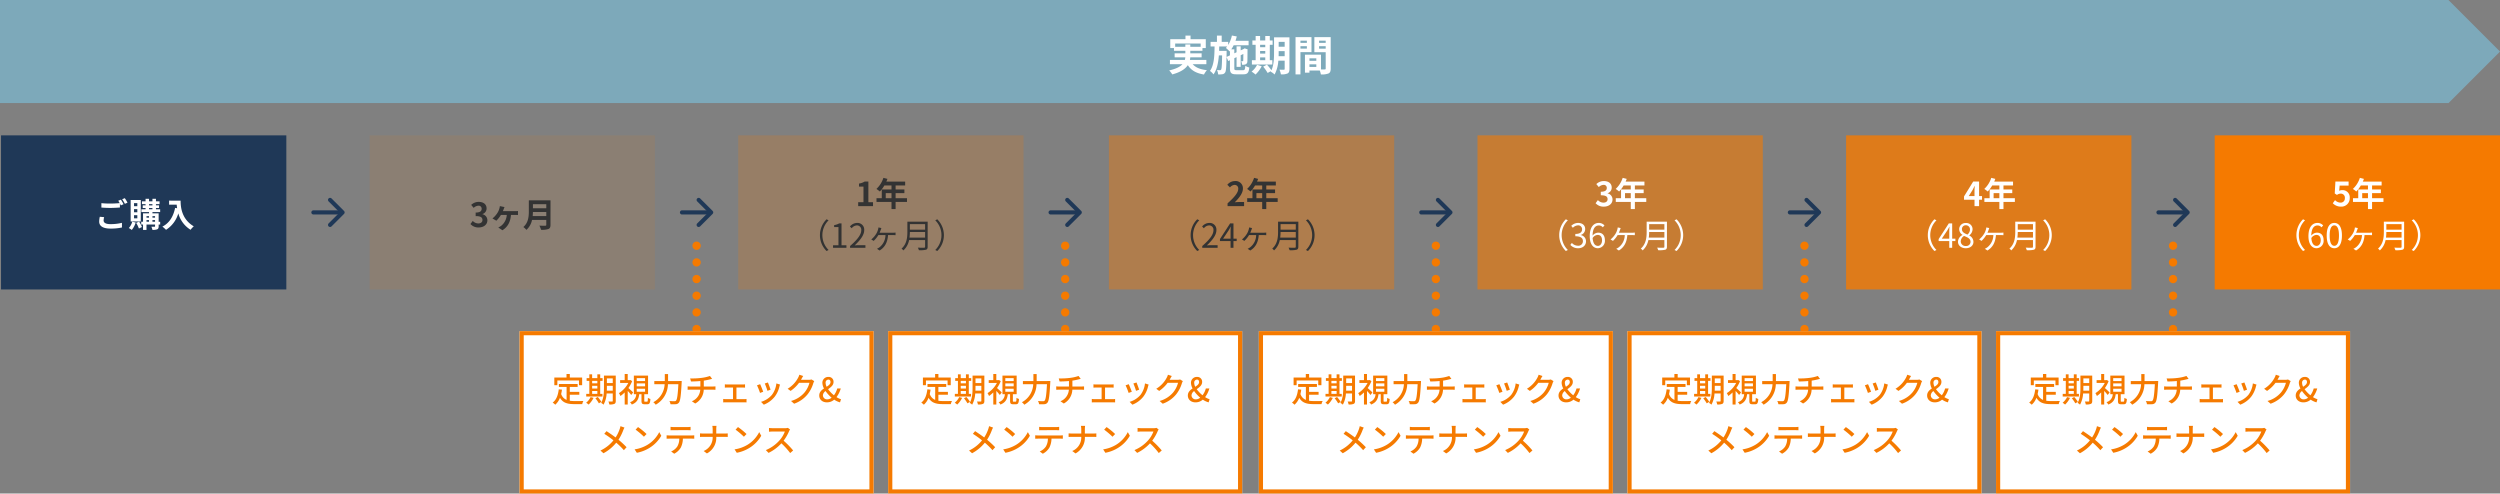 <svg xmlns="http://www.w3.org/2000/svg" width="1200.498" height="237" viewBox="0 0 1200.498 237">
  <rect x="0" y="0" width="1200.498" height="237" fill="#808080" stroke="none"/>
  <g id="Group_17892" data-name="Group 17892" transform="translate(-359.503 -4327)">
    <g id="Group_15973" data-name="Group 15973" transform="translate(0 83)">
      <g id="Group_685" data-name="Group 685" transform="translate(0 -73)">
        <path id="Union_1" data-name="Union 1" d="M-6973,517.5V468h1175.8v.051l24.7,24.7-24.7,24.7v.054Z" transform="translate(7332.503 3849)" fill="#7da9ba"/>
        <path id="Path_16492" data-name="Path 16492" d="M3.82-11.52V-13.1H16.06v1.58H11.08v-1.14H8.7v1.14ZM18.8-3.16V-5.22H10.9a6.79,6.79,0,0,0,.16-1.26h5.46V-8.4H11.08V-9.6h5.84v-1.32h1.6v-4.26H11.2v-1.74H8.76v1.74H1.46v4.26H3.24V-9.6H8.7v1.2H3.56v1.92H8.68a9.166,9.166,0,0,1-.2,1.26H1.3v2.06H7.32C6.22-1.98,4.3-.94.94-.18A9.706,9.706,0,0,1,2.42,1.74C6.5.64,8.72-.94,9.9-2.72c1.58,2.48,3.96,3.9,7.76,4.5A9.253,9.253,0,0,1,19.06-.3c-3.16-.34-5.4-1.26-6.82-2.86Zm9.68-3.5.04-2v-.9h-3.6c.02-.7.04-1.42.06-2.14H28.8a7.456,7.456,0,0,1-.64.72A12.97,12.97,0,0,1,29.94-9.3l.18-.2v2.08ZM33.36-.3c-1,0-1.14-.12-1.14-.94V-6.06l1.08-.5V-1.9h1.98V-7.48l1.28-.6c-.02,1.9-.02,3-.06,3.18-.02.26-.12.3-.28.3s-.44,0-.68-.02a6.007,6.007,0,0,1,.44,1.74,4.522,4.522,0,0,0,1.64-.22,1.4,1.4,0,0,0,.86-1.38c.06-.6.06-2.64.08-5.48l.08-.32-1.48-.52-.36.26-.08.06-1.44.66v-1.94H33.3V-8.9l-1.08.5v-1.92H30.76a13.024,13.024,0,0,0,1.14-1.94h7.18v-2.16H32.8c.22-.68.44-1.38.6-2.08l-2.34-.44a14.447,14.447,0,0,1-1.78,4.54v-1.5H26.16v-3.02H23.88v3.02H20.82v2.2h1.92C22.68-7.08,22.5-2.68,20.52.06a7.059,7.059,0,0,1,1.7,1.66C23.88-.56,24.52-3.8,24.8-7.4h1.56c-.08,4.7-.2,6.38-.46,6.78a.581.581,0,0,1-.58.32,11.171,11.171,0,0,1-1.44-.08,5.585,5.585,0,0,1,.58,2.12,10.455,10.455,0,0,0,2.06-.1A1.791,1.791,0,0,0,27.8.82c.46-.64.6-2.56.68-7.46L29.3-4.7l.82-.38v3.84c0,2.28.64,2.92,3,2.92h3.5c1.94,0,2.54-.76,2.8-3.26A6.551,6.551,0,0,1,37.5-2.4c-.12,1.76-.28,2.1-1.06,2.1ZM44.6-6.44h2.48v1.36H44.6Zm2.48-6.06v1.16H44.6V-12.5ZM44.6-9.52h2.48v1.26H44.6Zm5.88,4.44H49.26V-12.5h1.36v-2.08H49.26V-16.7H47.08v2.12H44.6V-16.7H42.46v2.12H40.9v2.08h1.56v7.42h-1.8V-3h9.82ZM43.14-2.86A9.254,9.254,0,0,1,40.5.38,13.425,13.425,0,0,1,42.4,1.8a14.069,14.069,0,0,0,2.96-4ZM53.5-7c.02-.62.02-1.2.02-1.72v-.74H56.4V-7Zm2.9-6.9v2.34H53.52V-13.9Zm2.3-2.16H51.3v7.34c0,2.6-.1,5.98-1.26,8.48a21.79,21.79,0,0,0-2.16-2.72l-1.8.98a19.885,19.885,0,0,1,2.14,3.02L49.88.1c-.06.12-.14.22-.2.34a6.871,6.871,0,0,1,1.88,1.34,16.414,16.414,0,0,0,1.8-6.66H56.4V-.94c0,.32-.1.42-.4.42-.28,0-1.24.02-2.1-.04a8.617,8.617,0,0,1,.68,2.26,6.874,6.874,0,0,0,3.2-.42c.7-.38.92-1,.92-2.18Zm8.36,1.6v1.06H63.98v-1.06Zm-3.08,3.8V-11.8h3.08v1.14Zm5.3,1.7v-7.22H61.62V1.74h2.36V-8.96Zm3.64-1.66V-11.8H76.1v1.18Zm3.18-3.84v1.06H72.92v-1.06ZM68.3-1.86V-3.1h3.3v1.24ZM71.6-6v1.2H68.3V-6Zm6.9-10.18H70.66v7.26H76.1V-1.1c0,.32-.12.44-.48.44-.26.02-1,.02-1.78,0v-7.1h-7.7V.9H68.3V-.12h4.96a8.806,8.806,0,0,1,.52,1.86,8.641,8.641,0,0,0,3.66-.46C78.24.9,78.5.2,78.5-1.08Z" transform="translate(920 4351)" fill="#fff"/>
        <rect id="Rectangle_8634" data-name="Rectangle 8634" width="137" height="74" transform="translate(360 4382)" fill="#1f3857"/>
        <rect id="Rectangle_8638" data-name="Rectangle 8638" width="137" height="74" transform="translate(1069 4382)" fill="rgba(245,122,0,0.6)"/>
        <rect id="Rectangle_8636" data-name="Rectangle 8636" width="137" height="74" transform="translate(714 4382)" fill="rgba(245,122,0,0.2)"/>
        <rect id="Rectangle_8640" data-name="Rectangle 8640" width="137" height="74" transform="translate(1423 4382)" fill="#f57a00"/>
        <rect id="Rectangle_8635" data-name="Rectangle 8635" width="137" height="74" transform="translate(537 4382)" fill="rgba(245,122,0,0.1)"/>
        <rect id="Rectangle_8639" data-name="Rectangle 8639" width="137" height="74" transform="translate(1246 4382)" fill="rgba(245,122,0,0.8)"/>
        <rect id="Rectangle_8637" data-name="Rectangle 8637" width="137" height="74" transform="translate(892 4382)" fill="rgba(245,122,0,0.4)"/>
        <g id="Group_679" data-name="Group 679" transform="translate(3 -8)">
          <path id="Path_142" data-name="Path 142" d="M9,6l6,6L9,18" transform="translate(506 4415)" fill="none" stroke="#1f3857" stroke-linecap="round" stroke-linejoin="round" stroke-width="2"/>
          <line id="Line_73" data-name="Line 73" x1="13" transform="translate(507 4427)" fill="none" stroke="#1f3857" stroke-linecap="round" stroke-width="2"/>
        </g>
        <g id="Group_680" data-name="Group 680" transform="translate(180 -8)">
          <path id="Path_142-2" data-name="Path 142" d="M9,6l6,6L9,18" transform="translate(506 4415)" fill="none" stroke="#1f3857" stroke-linecap="round" stroke-linejoin="round" stroke-width="2"/>
          <line id="Line_73-2" data-name="Line 73" x1="13" transform="translate(507 4427)" fill="none" stroke="#1f3857" stroke-linecap="round" stroke-width="2"/>
        </g>
        <g id="Group_681" data-name="Group 681" transform="translate(357 -8)">
          <path id="Path_142-3" data-name="Path 142" d="M9,6l6,6L9,18" transform="translate(506 4415)" fill="none" stroke="#1f3857" stroke-linecap="round" stroke-linejoin="round" stroke-width="2"/>
          <line id="Line_73-3" data-name="Line 73" x1="13" transform="translate(507 4427)" fill="none" stroke="#1f3857" stroke-linecap="round" stroke-width="2"/>
        </g>
        <g id="Group_682" data-name="Group 682" transform="translate(535 -8)">
          <path id="Path_142-4" data-name="Path 142" d="M9,6l6,6L9,18" transform="translate(506 4415)" fill="none" stroke="#1f3857" stroke-linecap="round" stroke-linejoin="round" stroke-width="2"/>
          <line id="Line_73-4" data-name="Line 73" x1="13" transform="translate(507 4427)" fill="none" stroke="#1f3857" stroke-linecap="round" stroke-width="2"/>
        </g>
        <g id="Group_683" data-name="Group 683" transform="translate(712 -8)">
          <path id="Path_142-5" data-name="Path 142" d="M9,6l6,6L9,18" transform="translate(506 4415)" fill="none" stroke="#1f3857" stroke-linecap="round" stroke-linejoin="round" stroke-width="2"/>
          <line id="Line_73-5" data-name="Line 73" x1="13" transform="translate(507 4427)" fill="none" stroke="#1f3857" stroke-linecap="round" stroke-width="2"/>
        </g>
        <g id="Group_684" data-name="Group 684" transform="translate(889 -8)">
          <path id="Path_142-6" data-name="Path 142" d="M9,6l6,6L9,18" transform="translate(506 4415)" fill="none" stroke="#1f3857" stroke-linecap="round" stroke-linejoin="round" stroke-width="2"/>
          <line id="Line_73-6" data-name="Line 73" x1="13" transform="translate(507 4427)" fill="none" stroke="#1f3857" stroke-linecap="round" stroke-width="2"/>
        </g>
        <path id="Path_16493" data-name="Path 16493" d="M2.432-4.912a10.579,10.579,0,0,0-.3,2.288C2.128-.448,3.936.768,7.568.768a25.274,25.274,0,0,0,5.5-.528L13.056-2a22.469,22.469,0,0,1-5.568.624c-2.288,0-3.232-.736-3.232-1.744a6.52,6.52,0,0,1,.256-1.6Zm8.848-7.7a12.176,12.176,0,0,1,.688,1.152c-1.216.112-2.96.208-4.48.208a40.982,40.982,0,0,1-4.3-.192v2.112c1.28.1,2.656.176,4.32.176,1.5,0,3.472-.112,4.576-.192v-1.9c.16.32.32.624.448.88l1.3-.56c-.3-.592-.88-1.6-1.28-2.192Zm1.888-.72a16.964,16.964,0,0,1,1.3,2.208l1.264-.544a17.662,17.662,0,0,0-1.3-2.176Zm7.28,3.344H18.864v-1.472h1.584Zm0,2.912H18.864V-8.56h1.584Zm0,2.912H18.864v-1.5h1.584Zm1.664-8.8H17.248V-2.64h4.864Zm-4.1,10.432A7.59,7.59,0,0,1,16.368.5a9.742,9.742,0,0,1,1.408.928,10.592,10.592,0,0,0,1.9-3.584Zm1.872.56A13.865,13.865,0,0,1,21.2.736l1.472-.72A14.6,14.6,0,0,0,21.3-2.56Zm7.824-.544v-.8H28.96v.8Zm-2.864-.8h1.216v.8H24.848Zm1.216-1.9v.736H24.848v-.736Zm2.9,0v.736H27.712v-.736Zm-2.9-3.9H27.7V-8.5H26.064Zm0-1.856H27.7v.592H26.064Zm5.36,8.464h-.736V-6.544H27.712v-.608h3.7V-8.5H29.392V-9.12H30.88v-1.264H29.392v-.592H31.12V-12.32H29.392v-1.216H27.7v1.216H26.064v-1.216H24.4v1.216H22.672v1.344H24.4v.592H23.04V-9.12H24.4V-8.5h-2v1.344h3.664v.608h-2.88v4.032H22.32v1.328h.864V1.408h1.664V-1.184H28.96v.832c0,.176-.064.24-.272.24-.192,0-.88,0-1.5-.016a5.831,5.831,0,0,1,.5,1.52A5.719,5.719,0,0,0,30,1.12c.528-.256.688-.656.688-1.456v-.848h.736ZM35.7-12.656v1.936h3.648c.048.544.112,1.12.224,1.728l-.976-.176c-.88,4.208-2.784,7.3-6.112,8.976A15.2,15.2,0,0,1,34.224,1.36a13.845,13.845,0,0,0,5.9-7.9,13.519,13.519,0,0,0,5.888,7.888A10.244,10.244,0,0,1,47.552-.32c-5.888-3.472-6.32-9.312-6.32-12.336Z" transform="translate(405 4426)" fill="#fff"/>
        <path id="Path_16494" data-name="Path 16494" d="M4.384.224c2.256,0,4.16-1.264,4.16-3.44A2.959,2.959,0,0,0,6.176-6.128v-.08a2.805,2.805,0,0,0,1.984-2.7c0-2.032-1.552-3.152-3.84-3.152A5.253,5.253,0,0,0,.768-10.608l1.2,1.44a3.379,3.379,0,0,1,2.24-1.056A1.415,1.415,0,0,1,5.792-8.736c0,1.056-.7,1.808-2.88,1.808v1.7c2.576,0,3.264.72,3.264,1.888C6.176-2.288,5.36-1.7,4.16-1.7A3.761,3.761,0,0,1,1.52-2.912L.416-1.424A5.033,5.033,0,0,0,4.384.224ZM15.968-7.6c.176-.368.32-.736.432-1.024.1-.288.224-.576.368-.944l-2.24-.464A6.507,6.507,0,0,1,14.3-8.864a7.268,7.268,0,0,1-.9,2.048A10.84,10.84,0,0,1,10.976-4.1l1.872,1.088a14.214,14.214,0,0,0,2.208-2.784h2.8a7.182,7.182,0,0,1-2.64,5.184,7.241,7.241,0,0,1-1.44.848L15.76,1.568C18.3,0,19.6-2.384,19.872-5.792h1.952c.32,0,.928.016,1.408.064V-7.68a11,11,0,0,1-1.408.08ZM30.3-5.232c.064-.672.1-1.344.112-1.952h6.416v1.952Zm6.528-5.712v1.952H30.416v-1.952ZM38.848-12.8h-10.4v5.264c0,2.432-.224,5.488-2.64,7.552A7.515,7.515,0,0,1,27.28,1.392a8.607,8.607,0,0,0,2.7-4.784h6.848v2.32c0,.336-.128.464-.512.464-.352,0-1.7.016-2.816-.048a8.168,8.168,0,0,1,.8,2A9.679,9.679,0,0,0,37.84.976c.736-.32,1.008-.864,1.008-2.016Z" transform="translate(585 4426)" fill="#333"/>
        <path id="Path_16495" data-name="Path 16495" d="M-11.4,0h7.12V-1.9H-6.5V-11.84H-8.248A7.68,7.68,0,0,1-11-10.848v1.456h2.144V-1.9H-11.4ZM1.832-3.84V-6.272H4.6V-3.84Zm10.208,0H6.568V-6.272h4.224v-1.76H6.568v-1.92H11.16v-1.84H2.12A10.215,10.215,0,0,0,2.648-13.1L.712-13.6a12.339,12.339,0,0,1-3.36,5.328A14.725,14.725,0,0,1-1-7.04,14.379,14.379,0,0,0,1.176-9.952H4.6v1.92H-.072V-3.84H-2.6v1.824H4.6V1.408H6.568V-2.016H12.04ZM-26.576,21.536l.96-.5a10.012,10.012,0,0,1-2.976-7.12A10.012,10.012,0,0,1-25.616,6.8l-.96-.5A10.63,10.63,0,0,0-29.76,13.92,10.63,10.63,0,0,0-26.576,21.536Zm3.1-1.536h6.432V18.784h-2.352V8.272h-1.12a7.431,7.431,0,0,1-2.432.832v.928h2.08v8.752h-2.608Zm8.176,0H-7.92V18.736h-3.248c-.592,0-1.312.064-1.92.112C-10.336,16.24-8.5,13.856-8.5,11.52A3.218,3.218,0,0,0-11.9,8.048,4.486,4.486,0,0,0-15.36,9.776l.848.832a3.284,3.284,0,0,1,2.432-1.36,2.062,2.062,0,0,1,2.16,2.32c0,2.016-1.7,4.352-5.376,7.568ZM-1.12,12.752c.224-.48.432-1.008.576-1.408a7.664,7.664,0,0,1,.3-.832l-1.424-.3a6.142,6.142,0,0,1-.176.944A7.823,7.823,0,0,1-2.7,13.2,10.744,10.744,0,0,1-5.12,15.984l1.168.688a12.792,12.792,0,0,0,2.24-2.784H1.712a7.6,7.6,0,0,1-2.848,5.84,6.555,6.555,0,0,1-1.248.736l1.264.832c2.368-1.44,3.808-3.712,4.064-7.408H5.3c.32,0,.832.016,1.248.048V12.672a8.577,8.577,0,0,1-1.248.08ZM13.248,15.1a20.088,20.088,0,0,0,.176-2.688h7.312V15.1Zm7.488-6.48V11.28H13.424V8.624Zm1.232-1.168H12.224v4.9c0,2.544-.256,5.792-2.8,8.032a4.5,4.5,0,0,1,.88.864,9.025,9.025,0,0,0,2.752-4.976h7.68v3.2c0,.352-.128.464-.5.48-.368,0-1.648.016-2.992-.032a5.038,5.038,0,0,1,.512,1.232,12.866,12.866,0,0,0,3.376-.224c.592-.192.832-.608.832-1.44ZM26.576,6.3l-.96.5a10.005,10.005,0,0,1,0,14.24l.96.5a10.7,10.7,0,0,0,0-15.232Z" transform="translate(783 4416)" fill="#333"/>
        <path id="Path_16496" data-name="Path 16496" d="M-12.024,0h7.936V-1.984H-6.664c-.544,0-1.328.064-1.92.128,2.16-2.112,3.936-4.416,3.936-6.56a3.473,3.473,0,0,0-3.728-3.648,4.8,4.8,0,0,0-3.76,1.792l1.28,1.28A3.067,3.067,0,0,1-8.68-10.208,1.7,1.7,0,0,1-6.9-8.288c0,1.824-1.9,4.048-5.12,6.928ZM1.832-3.84V-6.272H4.6V-3.84Zm10.208,0H6.568V-6.272h4.224v-1.76H6.568v-1.92H11.16v-1.84H2.12A10.215,10.215,0,0,0,2.648-13.1L.712-13.6a12.339,12.339,0,0,1-3.36,5.328A14.725,14.725,0,0,1-1-7.04,14.379,14.379,0,0,0,1.176-9.952H4.6v1.92H-.072V-3.84H-2.6v1.824H4.6V1.408H6.568V-2.016H12.04ZM-26.576,21.536l.96-.5a10.012,10.012,0,0,1-2.976-7.12A10.012,10.012,0,0,1-25.616,6.8l-.96-.5A10.63,10.63,0,0,0-29.76,13.92,10.63,10.63,0,0,0-26.576,21.536Zm2.4-1.536H-16.8V18.736h-3.248c-.592,0-1.312.064-1.92.112,2.752-2.608,4.592-4.992,4.592-7.328a3.218,3.218,0,0,0-3.408-3.472A4.486,4.486,0,0,0-24.24,9.776l.848.832a3.284,3.284,0,0,1,2.432-1.36,2.062,2.062,0,0,1,2.16,2.32c0,2.016-1.7,4.352-5.376,7.568Zm10.016-4.4,2.672-4c.336-.576.656-1.152.944-1.728h.064c-.032.608-.1,1.552-.1,2.128v3.6Zm6.528,0H-9.184V8.272H-10.8l-4.88,7.536v.96h5.1V20h1.392V16.768h1.552Zm6.512-2.848c.224-.48.432-1.008.576-1.408a7.664,7.664,0,0,1,.3-.832l-1.424-.3a6.142,6.142,0,0,1-.176.944A7.823,7.823,0,0,1-2.7,13.2,10.744,10.744,0,0,1-5.12,15.984l1.168.688a12.792,12.792,0,0,0,2.24-2.784H1.712a7.6,7.6,0,0,1-2.848,5.84,6.555,6.555,0,0,1-1.248.736l1.264.832c2.368-1.44,3.808-3.712,4.064-7.408H5.3c.32,0,.832.016,1.248.048V12.672a8.577,8.577,0,0,1-1.248.08ZM13.248,15.1a20.088,20.088,0,0,0,.176-2.688h7.312V15.1Zm7.488-6.48V11.28H13.424V8.624Zm1.232-1.168H12.224v4.9c0,2.544-.256,5.792-2.8,8.032a4.5,4.5,0,0,1,.88.864,9.025,9.025,0,0,0,2.752-4.976h7.68v3.2c0,.352-.128.464-.5.48-.368,0-1.648.016-2.992-.032a5.038,5.038,0,0,1,.512,1.232,12.866,12.866,0,0,0,3.376-.224c.592-.192.832-.608.832-1.44ZM26.576,6.3l-.96.5a10.005,10.005,0,0,1,0,14.24l.96.5a10.7,10.7,0,0,0,0-15.232Z" transform="translate(961 4416)" fill="#333"/>
        <path id="Path_16497" data-name="Path 16497" d="M-8.328.224c2.256,0,4.16-1.264,4.16-3.44A2.959,2.959,0,0,0-6.536-6.128v-.08a2.805,2.805,0,0,0,1.984-2.7c0-2.032-1.552-3.152-3.84-3.152a5.253,5.253,0,0,0-3.552,1.456l1.2,1.44A3.379,3.379,0,0,1-8.5-10.224,1.415,1.415,0,0,1-6.92-8.736c0,1.056-.7,1.808-2.88,1.808v1.7c2.576,0,3.264.72,3.264,1.888,0,1.056-.816,1.648-2.016,1.648a3.761,3.761,0,0,1-2.64-1.216l-1.1,1.488A5.033,5.033,0,0,0-8.328.224ZM1.832-3.84V-6.272H4.6V-3.84Zm10.208,0H6.568V-6.272h4.224v-1.76H6.568v-1.92H11.16v-1.84H2.12A10.215,10.215,0,0,0,2.648-13.1L.712-13.6a12.339,12.339,0,0,1-3.36,5.328A14.725,14.725,0,0,1-1-7.04,14.379,14.379,0,0,0,1.176-9.952H4.6v1.92H-.072V-3.84H-2.6v1.824H4.6V1.408H6.568V-2.016H12.04ZM-26.576,21.536l.96-.5a10.012,10.012,0,0,1-2.976-7.12A10.012,10.012,0,0,1-25.616,6.8l-.96-.5A10.63,10.63,0,0,0-29.76,13.92,10.63,10.63,0,0,0-26.576,21.536Zm5.92-1.328c2.08,0,3.76-1.248,3.76-3.344a3.016,3.016,0,0,0-2.5-2.976v-.064a2.924,2.924,0,0,0,2.1-2.832c0-1.888-1.44-2.944-3.408-2.944a4.7,4.7,0,0,0-3.28,1.408l.784.928a3.66,3.66,0,0,1,2.432-1.168A1.832,1.832,0,0,1-18.784,11.1c0,1.264-.832,2.24-3.248,2.24v1.12c2.7,0,3.648.944,3.648,2.352a2.159,2.159,0,0,1-2.384,2.176,3.877,3.877,0,0,1-2.912-1.344l-.736.96A4.855,4.855,0,0,0-20.656,20.208Zm9.472-1.136c-1.472,0-2.352-1.328-2.528-3.76a3.057,3.057,0,0,1,2.4-1.5c1.424,0,2.112,1.008,2.112,2.592C-9.2,18-10.064,19.072-11.184,19.072Zm3.152-9.824a3.6,3.6,0,0,0-2.736-1.2c-2.272,0-4.336,1.76-4.336,6.352,0,3.872,1.664,5.808,3.92,5.808A3.522,3.522,0,0,0-7.824,16.4c0-2.448-1.264-3.68-3.248-3.68a3.648,3.648,0,0,0-2.672,1.424c.064-3.648,1.424-4.88,3.024-4.88a2.48,2.48,0,0,1,1.888.9Zm6.912,3.5c.224-.48.432-1.008.576-1.408a7.664,7.664,0,0,1,.3-.832l-1.424-.3a6.142,6.142,0,0,1-.176.944A7.823,7.823,0,0,1-2.7,13.2,10.744,10.744,0,0,1-5.12,15.984l1.168.688a12.792,12.792,0,0,0,2.24-2.784H1.712a7.6,7.6,0,0,1-2.848,5.84,6.555,6.555,0,0,1-1.248.736l1.264.832c2.368-1.44,3.808-3.712,4.064-7.408H5.3c.32,0,.832.016,1.248.048V12.672a8.577,8.577,0,0,1-1.248.08ZM13.248,15.1a20.088,20.088,0,0,0,.176-2.688h7.312V15.1Zm7.488-6.48V11.28H13.424V8.624Zm1.232-1.168H12.224v4.9c0,2.544-.256,5.792-2.8,8.032a4.5,4.5,0,0,1,.88.864,9.025,9.025,0,0,0,2.752-4.976h7.68v3.2c0,.352-.128.464-.5.48-.368,0-1.648.016-2.992-.032a5.038,5.038,0,0,1,.512,1.232,12.866,12.866,0,0,0,3.376-.224c.592-.192.832-.608.832-1.44ZM26.576,6.3l-.96.5a10.005,10.005,0,0,1,0,14.24l.96.5a10.7,10.7,0,0,0,0-15.232Z" transform="translate(1138 4416)" fill="#fff"/>
        <path id="Path_16498" data-name="Path 16498" d="M-10.088-4.864l1.84-2.944c.336-.64.656-1.3.944-1.92h.064c-.032.688-.1,1.76-.1,2.448v2.416Zm6.352,0H-5.144V-11.84H-7.96l-4.416,7.168v1.6h5.04V0h2.192V-3.072h1.408ZM1.832-3.84V-6.272H4.6V-3.84Zm10.208,0H6.568V-6.272h4.224v-1.76H6.568v-1.92H11.16v-1.84H2.12A10.215,10.215,0,0,0,2.648-13.1L.712-13.6a12.339,12.339,0,0,1-3.36,5.328A14.725,14.725,0,0,1-1-7.04,14.379,14.379,0,0,0,1.176-9.952H4.6v1.92H-.072V-3.84H-2.6v1.824H4.6V1.408H6.568V-2.016H12.04ZM-26.576,21.536l.96-.5a10.012,10.012,0,0,1-2.976-7.12A10.012,10.012,0,0,1-25.616,6.8l-.96-.5A10.63,10.63,0,0,0-29.76,13.92,10.63,10.63,0,0,0-26.576,21.536ZM-23.04,15.6l2.672-4c.336-.576.656-1.152.944-1.728h.064c-.032.608-.1,1.552-.1,2.128v3.6Zm6.528,0h-1.552V8.272H-19.68l-4.88,7.536v.96h5.1V20h1.392V16.768h1.552Zm4.976,4.608c2.208,0,3.68-1.328,3.68-3.04A3.422,3.422,0,0,0-9.84,14.1v-.08a3.846,3.846,0,0,0,1.568-2.832A2.966,2.966,0,0,0-11.488,8.1,2.975,2.975,0,0,0-14.7,11.072a3.261,3.261,0,0,0,1.584,2.7v.08a3.757,3.757,0,0,0-2.16,3.232C-15.28,18.9-13.7,20.208-11.536,20.208Zm.8-6.576c-1.376-.544-2.64-1.152-2.64-2.56a1.8,1.8,0,0,1,1.856-1.9,1.957,1.957,0,0,1,2,2.1A3.146,3.146,0,0,1-10.736,13.632ZM-11.5,19.12a2.249,2.249,0,0,1-2.448-2.16,3.188,3.188,0,0,1,1.6-2.656c1.664.672,3.1,1.264,3.1,2.832A2.032,2.032,0,0,1-11.5,19.12ZM-1.12,12.752c.224-.48.432-1.008.576-1.408a7.664,7.664,0,0,1,.3-.832l-1.424-.3a6.142,6.142,0,0,1-.176.944A7.823,7.823,0,0,1-2.7,13.2,10.744,10.744,0,0,1-5.12,15.984l1.168.688a12.792,12.792,0,0,0,2.24-2.784H1.712a7.6,7.6,0,0,1-2.848,5.84,6.555,6.555,0,0,1-1.248.736l1.264.832c2.368-1.44,3.808-3.712,4.064-7.408H5.3c.32,0,.832.016,1.248.048V12.672a8.577,8.577,0,0,1-1.248.08ZM13.248,15.1a20.088,20.088,0,0,0,.176-2.688h7.312V15.1Zm7.488-6.48V11.28H13.424V8.624Zm1.232-1.168H12.224v4.9c0,2.544-.256,5.792-2.8,8.032a4.5,4.5,0,0,1,.88.864,9.025,9.025,0,0,0,2.752-4.976h7.68v3.2c0,.352-.128.464-.5.48-.368,0-1.648.016-2.992-.032a5.038,5.038,0,0,1,.512,1.232,12.866,12.866,0,0,0,3.376-.224c.592-.192.832-.608.832-1.44ZM26.576,6.3l-.96.5a10.005,10.005,0,0,1,0,14.24l.96.5a10.7,10.7,0,0,0,0-15.232Z" transform="translate(1315 4416)" fill="#fff"/>
        <path id="Path_16499" data-name="Path 16499" d="M-8.3.224a4,4,0,0,0,4.144-4.16A3.438,3.438,0,0,0-7.8-7.7a3.062,3.062,0,0,0-1.424.336L-9-9.872h4.3V-11.84h-6.336l-.32,5.744,1.072.7A2.833,2.833,0,0,1-8.5-6.016a1.916,1.916,0,0,1,2,2.144A1.988,1.988,0,0,1-8.6-1.7a3.68,3.68,0,0,1-2.608-1.2l-1.088,1.5A5.4,5.4,0,0,0-8.3.224ZM1.832-3.84V-6.272H4.6V-3.84Zm10.208,0H6.568V-6.272h4.224v-1.76H6.568v-1.92H11.16v-1.84H2.12A10.215,10.215,0,0,0,2.648-13.1L.712-13.6a12.339,12.339,0,0,1-3.36,5.328A14.725,14.725,0,0,1-1-7.04,14.379,14.379,0,0,0,1.176-9.952H4.6v1.92H-.072V-3.84H-2.6v1.824H4.6V1.408H6.568V-2.016H12.04ZM-26.576,21.536l.96-.5a10.012,10.012,0,0,1-2.976-7.12A10.012,10.012,0,0,1-25.616,6.8l-.96-.5A10.63,10.63,0,0,0-29.76,13.92,10.63,10.63,0,0,0-26.576,21.536Zm6.512-2.464c-1.472,0-2.352-1.328-2.528-3.76a3.057,3.057,0,0,1,2.4-1.5c1.424,0,2.112,1.008,2.112,2.592C-18.08,18-18.944,19.072-20.064,19.072Zm3.152-9.824a3.6,3.6,0,0,0-2.736-1.2c-2.272,0-4.336,1.76-4.336,6.352,0,3.872,1.664,5.808,3.92,5.808A3.522,3.522,0,0,0-16.7,16.4c0-2.448-1.264-3.68-3.248-3.68a3.648,3.648,0,0,0-2.672,1.424c.064-3.648,1.424-4.88,3.024-4.88a2.48,2.48,0,0,1,1.888.9Zm5.36,10.96c2.224,0,3.648-2.032,3.648-6.112,0-4.064-1.424-6.048-3.648-6.048-2.24,0-3.664,1.968-3.664,6.048S-13.792,20.208-11.552,20.208Zm0-1.168c-1.344,0-2.24-1.488-2.24-4.944,0-3.424.9-4.864,2.24-4.864,1.328,0,2.224,1.44,2.224,4.864C-9.328,17.552-10.224,19.04-11.552,19.04ZM-1.12,12.752c.224-.48.432-1.008.576-1.408a7.664,7.664,0,0,1,.3-.832l-1.424-.3a6.142,6.142,0,0,1-.176.944A7.823,7.823,0,0,1-2.7,13.2,10.744,10.744,0,0,1-5.12,15.984l1.168.688a12.792,12.792,0,0,0,2.24-2.784H1.712a7.6,7.6,0,0,1-2.848,5.84,6.555,6.555,0,0,1-1.248.736l1.264.832c2.368-1.44,3.808-3.712,4.064-7.408H5.3c.32,0,.832.016,1.248.048V12.672a8.577,8.577,0,0,1-1.248.08ZM13.248,15.1a20.088,20.088,0,0,0,.176-2.688h7.312V15.1Zm7.488-6.48V11.28H13.424V8.624Zm1.232-1.168H12.224v4.9c0,2.544-.256,5.792-2.8,8.032a4.5,4.5,0,0,1,.88.864,9.025,9.025,0,0,0,2.752-4.976h7.68v3.2c0,.352-.128.464-.5.48-.368,0-1.648.016-2.992-.032a5.038,5.038,0,0,1,.512,1.232,12.866,12.866,0,0,0,3.376-.224c.592-.192.832-.608.832-1.44ZM26.576,6.3l-.96.5a10.005,10.005,0,0,1,0,14.24l.96.5a10.7,10.7,0,0,0,0-15.232Z" transform="translate(1492 4416)" fill="#fff"/>
        <line id="Line_74" data-name="Line 74" x2="60" transform="translate(694 4435) rotate(90)" fill="none" stroke="#f57a00" stroke-linecap="round" stroke-width="4" stroke-dasharray="0 8"/>
        <line id="Line_75" data-name="Line 75" x2="60" transform="translate(871 4435) rotate(90)" fill="none" stroke="#f57a00" stroke-linecap="round" stroke-width="4" stroke-dasharray="0 8"/>
        <line id="Line_76" data-name="Line 76" x2="60" transform="translate(1049 4435) rotate(90)" fill="none" stroke="#f57a00" stroke-linecap="round" stroke-width="4" stroke-dasharray="0 8"/>
        <line id="Line_77" data-name="Line 77" x2="60" transform="translate(1226 4435) rotate(90)" fill="none" stroke="#f57a00" stroke-linecap="round" stroke-width="4" stroke-dasharray="0 8"/>
        <line id="Line_78" data-name="Line 78" x2="60" transform="translate(1403 4435) rotate(90)" fill="none" stroke="#f57a00" stroke-linecap="round" stroke-width="4" stroke-dasharray="0 8"/>
        <g id="Rectangle_8641" data-name="Rectangle 8641" transform="translate(609 4476)" fill="#fff" stroke="#f57a00" stroke-width="2">
          <rect width="170" height="78" stroke="none"/>
          <rect x="1" y="1" width="168" height="76" fill="none"/>
        </g>
        <g id="Rectangle_8642" data-name="Rectangle 8642" transform="translate(786 4476)" fill="#fff" stroke="#f57a00" stroke-width="2">
          <rect width="170" height="78" stroke="none"/>
          <rect x="1" y="1" width="168" height="76" fill="none"/>
        </g>
        <g id="Rectangle_8643" data-name="Rectangle 8643" transform="translate(964 4476)" fill="#fff" stroke="#f57a00" stroke-width="2">
          <rect width="170" height="78" stroke="none"/>
          <rect x="1" y="1" width="168" height="76" fill="none"/>
        </g>
        <g id="Rectangle_8644" data-name="Rectangle 8644" transform="translate(1141 4476)" fill="#fff" stroke="#f57a00" stroke-width="2">
          <rect width="170" height="78" stroke="none"/>
          <rect x="1" y="1" width="168" height="76" fill="none"/>
        </g>
        <g id="Rectangle_8645" data-name="Rectangle 8645" transform="translate(1318 4476)" fill="#fff" stroke="#f57a00" stroke-width="2">
          <rect width="170" height="78" stroke="none"/>
          <rect x="1" y="1" width="168" height="76" fill="none"/>
        </g>
        <path id="Path_16504" data-name="Path 16504" d="M-66.856-10.288h10.384v2.272h1.52V-11.7h-5.92v-1.712h-1.584V-11.7h-5.856v3.68h1.456Zm5.968,6.848h4.576V-4.832h-4.576V-7.184h3.776V-8.608H-66.12v1.424h3.7V-.976a4.58,4.58,0,0,1-2.608-2.816,19.566,19.566,0,0,0,.384-2.1l-1.536-.144C-66.52-3.232-67.336-.992-69.1.32a8.047,8.047,0,0,1,1.232,1.024,8.145,8.145,0,0,0,2.256-3.328c1.456,2.512,3.76,3.04,6.9,3.04H-54.9a4.488,4.488,0,0,1,.56-1.5c-.912.032-3.6.032-4.288.032A16.718,16.718,0,0,1-60.888-.56Zm10.736-1.808h2.5v1.376h-2.5Zm2.5-4.864v1.2h-2.5v-1.2Zm-2.5,2.368h2.5v1.328h-2.5Zm4.96,3.872H-46.28v-6.24h1.152v-1.3H-46.28v-1.84h-1.376v1.84h-2.5v-1.84H-51.5v1.84h-1.3v1.3h1.3v6.24h-1.488v1.3h7.792Zm-5.7,1.552A7.9,7.9,0,0,1-53.032.4a7.586,7.586,0,0,1,1.184.88A11.189,11.189,0,0,0-49.48-1.936Zm2.3.576A16.556,16.556,0,0,1-46.92.688l1.2-.72a15.277,15.277,0,0,0-1.728-2.336ZM-43.1-5.408c.032-.512.032-1.024.032-1.488v-.848h2.816v2.336Zm2.848-5.9v2.256h-2.816v-2.256Zm1.44-1.344h-5.664V-6.9c0,2.288-.112,5.28-1.376,7.376a4.721,4.721,0,0,1,1.184.848,12.719,12.719,0,0,0,1.472-5.392h2.944V-.512c0,.256-.1.32-.336.336-.208,0-1.008.016-1.76-.016a5.1,5.1,0,0,1,.432,1.408A5.557,5.557,0,0,0-39.48.944c.5-.224.672-.656.672-1.44Zm8.352,8.1c-.336-.336-1.568-1.5-2.272-2.112a15.417,15.417,0,0,0,1.792-3.312l-.832-.544-.256.048h-1.04v-2.944H-34.52v2.944h-2.192v1.344h3.936a12.784,12.784,0,0,1-4.512,4.912,6.985,6.985,0,0,1,.72,1.376A14,14,0,0,0-34.52-4.56V1.264h1.456V-5.28a21.576,21.576,0,0,1,1.68,1.952Zm1.712-1.776h4.016v1.424h-4.016Zm0-2.56h4.016v1.408h-4.016Zm0-2.528h4.016v1.408h-4.016Zm4,11.3c-.32,0-.368-.064-.368-.448V-3.7H-23.3v-8.928H-30.12V-3.7h1.152A4.035,4.035,0,0,1-31.96.112a4.2,4.2,0,0,1,.848,1.152c2.544-.976,3.3-2.688,3.568-4.96h1.088v3.12c0,1.3.272,1.7,1.5,1.7h1.312c.992,0,1.344-.5,1.472-2.544a4.11,4.11,0,0,1-1.2-.544c-.048,1.616-.112,1.84-.416,1.84Zm11.056-9.9v-3.36h-1.568v3.36H-20.3v1.52h4.96A10.27,10.27,0,0,1-20.776.144a6.29,6.29,0,0,1,1.152,1.2,11.581,11.581,0,0,0,5.872-9.856h5.008C-9.016-3.28-9.352-1.088-9.9-.576a.9.9,0,0,1-.736.24c-.4,0-1.376,0-2.432-.1A3.749,3.749,0,0,1-12.536,1.1a19.057,19.057,0,0,0,2.544,0A1.946,1.946,0,0,0-8.52.368c.7-.816,1.008-3.184,1.36-9.664.016-.208.032-.736.032-.736ZM3.464-7.392v-2.832a30.144,30.144,0,0,0,2.96-.592c.256-.064.608-.144,1.04-.256l-1.04-1.392a19.224,19.224,0,0,1-4.08.928,35.112,35.112,0,0,1-5.424.256l.4,1.472c1.168-.016,2.912-.064,4.5-.224v2.64H-2.856a12.776,12.776,0,0,1-1.44-.08v1.648c.4-.032.96-.048,1.456-.048H1.768A6.363,6.363,0,0,1-2.264-.32L-.664.768a7.8,7.8,0,0,0,4.1-6.64h4.32c.416,0,.928.016,1.312.048V-7.456c-.352.032-1.008.064-1.344.064Zm15.68,6.064V-6.9h2.944c.368,0,.816.016,1.184.048v-1.6a9.184,9.184,0,0,1-1.184.08H14.744a10.488,10.488,0,0,1-1.168-.08v1.6c.336-.032.88-.048,1.184-.048H17.5v5.568h-3.5a10.944,10.944,0,0,1-1.216-.1V.24c.416-.032.848-.048,1.216-.048H22.84c.272,0,.8.016,1.136.048V-1.424a7.731,7.731,0,0,1-1.136.1Zm15.1-8.016-1.5.5a29.262,29.262,0,0,1,1.28,3.52l1.5-.544C35.32-6.576,34.536-8.672,34.248-9.344Zm4.08.464A11.105,11.105,0,0,1,36.2-3.408,10.9,10.9,0,0,1,30.952-.032l1.328,1.36a12.534,12.534,0,0,0,5.264-3.872,12.871,12.871,0,0,0,2.24-4.816,8.884,8.884,0,0,1,.3-.96Zm-7.808.368-1.5.544A32.677,32.677,0,0,1,30.472-4.32l1.52-.56C31.688-5.744,30.888-7.776,30.52-8.512Zm24.672-2.272a3.758,3.758,0,0,1-1.2.16h-3.84c.08-.128.16-.272.224-.4.176-.32.512-.944.832-1.424l-1.856-.608a7.094,7.094,0,0,1-.592,1.44,13.578,13.578,0,0,1-5.024,5.3l1.408,1.04a16.659,16.659,0,0,0,4.064-3.9H54.2a12.015,12.015,0,0,1-2.432,4.72,12.929,12.929,0,0,1-6.416,4L46.84.864a14.546,14.546,0,0,0,6.4-4.432,15.835,15.835,0,0,0,2.816-5.44,5.476,5.476,0,0,1,.448-.976Zm5.472,7.6a2.8,2.8,0,0,1,1.264-2.032A16.6,16.6,0,0,0,64.84-2.032a3.327,3.327,0,0,1-2.032.8A1.98,1.98,0,0,1,60.664-3.184Zm1.3-5.952a1.41,1.41,0,0,1,1.328-1.584c.72,0,1.024.528,1.024,1.168,0,.976-.832,1.616-1.856,2.272A4.478,4.478,0,0,1,61.96-9.136ZM69.352-1.3A7.977,7.977,0,0,1,67.192-2.3,12.71,12.71,0,0,0,69.24-6.448h-1.7A9.551,9.551,0,0,1,65.96-3.184a15.141,15.141,0,0,1-2.8-2.928c1.3-.928,2.608-1.9,2.608-3.456A2.31,2.31,0,0,0,63.272-12a2.777,2.777,0,0,0-2.864,2.88,5.982,5.982,0,0,0,.768,2.656c-1.2.8-2.272,1.776-2.272,3.392,0,1.856,1.424,3.28,3.68,3.28a5.21,5.21,0,0,0,3.5-1.3,9.05,9.05,0,0,0,2.8,1.3Zm-105.9,12.944A9.961,9.961,0,0,1-36.9,12.96a17.424,17.424,0,0,1-1.984,4.1c-1.28-.96-3.04-2.176-4.368-3.024l-1.072,1.28a48.005,48.005,0,0,1,4.4,3.136,17.594,17.594,0,0,1-6.24,4.9l1.456,1.3a20.169,20.169,0,0,0,6.128-5.072,33.836,33.836,0,0,1,3.664,3.6l1.3-1.424a42.879,42.879,0,0,0-3.888-3.6A22.394,22.394,0,0,0-35.216,13.6a11.641,11.641,0,0,1,.592-1.28Zm8.432.432-1.168,1.248a36.375,36.375,0,0,1,4,3.392l1.264-1.3A32.4,32.4,0,0,0-28.112,12.08Zm-1.648,10.7,1.072,1.648a17.641,17.641,0,0,0,6.128-2.384,16.49,16.49,0,0,0,5.616-5.792l-.976-1.744a15.234,15.234,0,0,1-5.552,6.032A16.625,16.625,0,0,1-29.76,22.784Zm25.28-9.216c.5,0,1.088.016,1.6.048V11.968a10.911,10.911,0,0,1-1.6.112h-6.448a12.255,12.255,0,0,1-1.568-.112v1.648c.448-.032,1.04-.048,1.568-.048Zm-8.448,2.544a14.02,14.02,0,0,1-1.456-.08V17.68c.448-.032.976-.048,1.456-.048H-8.3a7.4,7.4,0,0,1-.96,3.776,6.643,6.643,0,0,1-2.96,2.384l1.472,1.088A7.794,7.794,0,0,0-7.568,21.9a9.952,9.952,0,0,0,.992-4.272h4.112c.416,0,.976.016,1.344.048V16.032c-.4.048-1.008.08-1.344.08Zm22.384-.928V13.216a11.911,11.911,0,0,1,.112-1.728H7.552a8.313,8.313,0,0,1,.176,1.728v1.968H3.264c-.608,0-1.232-.048-1.616-.08v1.728c.4-.032,1.008-.048,1.648-.048H7.728a7.01,7.01,0,0,1-4.336,6.784L4.96,24.736a8.527,8.527,0,0,0,4.5-7.952h3.952c.56,0,1.264.016,1.552.048V15.12c-.288.032-.912.064-1.536.064Zm10.432-3.1L18.72,13.328a36.375,36.375,0,0,1,4,3.392l1.264-1.3A32.4,32.4,0,0,0,19.888,12.08Zm-1.648,10.7,1.072,1.648a17.641,17.641,0,0,0,6.128-2.384,16.49,16.49,0,0,0,5.616-5.792l-.976-1.744a15.234,15.234,0,0,1-5.552,6.032A16.625,16.625,0,0,1,18.24,22.784Zm25.6-10.32a4.853,4.853,0,0,1-1.392.16H36.512a17.119,17.119,0,0,1-1.744-.112V14.32c.256-.016,1.12-.1,1.744-.1h5.872a13.164,13.164,0,0,1-2.544,4.224,17.978,17.978,0,0,1-6.576,4.688l1.3,1.344a20.477,20.477,0,0,0,6.16-4.592,34.608,34.608,0,0,1,4.224,4.672l1.424-1.248a42.527,42.527,0,0,0-4.576-4.688,21.9,21.9,0,0,0,2.624-4.56,5.523,5.523,0,0,1,.464-.832Z" transform="translate(694 4510)" fill="#f57a00"/>
        <path id="Path_16503" data-name="Path 16503" d="M-66.856-10.288h10.384v2.272h1.52V-11.7h-5.92v-1.712h-1.584V-11.7h-5.856v3.68h1.456Zm5.968,6.848h4.576V-4.832h-4.576V-7.184h3.776V-8.608H-66.12v1.424h3.7V-.976a4.58,4.58,0,0,1-2.608-2.816,19.566,19.566,0,0,0,.384-2.1l-1.536-.144C-66.52-3.232-67.336-.992-69.1.32a8.047,8.047,0,0,1,1.232,1.024,8.145,8.145,0,0,0,2.256-3.328c1.456,2.512,3.76,3.04,6.9,3.04H-54.9a4.488,4.488,0,0,1,.56-1.5c-.912.032-3.6.032-4.288.032A16.718,16.718,0,0,1-60.888-.56Zm10.736-1.808h2.5v1.376h-2.5Zm2.5-4.864v1.2h-2.5v-1.2Zm-2.5,2.368h2.5v1.328h-2.5Zm4.96,3.872H-46.28v-6.24h1.152v-1.3H-46.28v-1.84h-1.376v1.84h-2.5v-1.84H-51.5v1.84h-1.3v1.3h1.3v6.24h-1.488v1.3h7.792Zm-5.7,1.552A7.9,7.9,0,0,1-53.032.4a7.586,7.586,0,0,1,1.184.88A11.189,11.189,0,0,0-49.48-1.936Zm2.3.576A16.556,16.556,0,0,1-46.92.688l1.2-.72a15.277,15.277,0,0,0-1.728-2.336ZM-43.1-5.408c.032-.512.032-1.024.032-1.488v-.848h2.816v2.336Zm2.848-5.9v2.256h-2.816v-2.256Zm1.44-1.344h-5.664V-6.9c0,2.288-.112,5.28-1.376,7.376a4.721,4.721,0,0,1,1.184.848,12.719,12.719,0,0,0,1.472-5.392h2.944V-.512c0,.256-.1.32-.336.336-.208,0-1.008.016-1.76-.016a5.1,5.1,0,0,1,.432,1.408A5.557,5.557,0,0,0-39.48.944c.5-.224.672-.656.672-1.44Zm8.352,8.1c-.336-.336-1.568-1.5-2.272-2.112a15.417,15.417,0,0,0,1.792-3.312l-.832-.544-.256.048h-1.04v-2.944H-34.52v2.944h-2.192v1.344h3.936a12.784,12.784,0,0,1-4.512,4.912,6.985,6.985,0,0,1,.72,1.376A14,14,0,0,0-34.52-4.56V1.264h1.456V-5.28a21.576,21.576,0,0,1,1.68,1.952Zm1.712-1.776h4.016v1.424h-4.016Zm0-2.56h4.016v1.408h-4.016Zm0-2.528h4.016v1.408h-4.016Zm4,11.3c-.32,0-.368-.064-.368-.448V-3.7H-23.3v-8.928H-30.12V-3.7h1.152A4.035,4.035,0,0,1-31.96.112a4.2,4.2,0,0,1,.848,1.152c2.544-.976,3.3-2.688,3.568-4.96h1.088v3.12c0,1.3.272,1.7,1.5,1.7h1.312c.992,0,1.344-.5,1.472-2.544a4.11,4.11,0,0,1-1.2-.544c-.048,1.616-.112,1.84-.416,1.84Zm11.056-9.9v-3.36h-1.568v3.36H-20.3v1.52h4.96A10.27,10.27,0,0,1-20.776.144a6.29,6.29,0,0,1,1.152,1.2,11.581,11.581,0,0,0,5.872-9.856h5.008C-9.016-3.28-9.352-1.088-9.9-.576a.9.9,0,0,1-.736.24c-.4,0-1.376,0-2.432-.1A3.749,3.749,0,0,1-12.536,1.1a19.057,19.057,0,0,0,2.544,0A1.946,1.946,0,0,0-8.52.368c.7-.816,1.008-3.184,1.36-9.664.016-.208.032-.736.032-.736ZM3.464-7.392v-2.832a30.144,30.144,0,0,0,2.96-.592c.256-.064.608-.144,1.04-.256l-1.04-1.392a19.224,19.224,0,0,1-4.08.928,35.112,35.112,0,0,1-5.424.256l.4,1.472c1.168-.016,2.912-.064,4.5-.224v2.64H-2.856a12.776,12.776,0,0,1-1.44-.08v1.648c.4-.032.96-.048,1.456-.048H1.768A6.363,6.363,0,0,1-2.264-.32L-.664.768a7.8,7.8,0,0,0,4.1-6.64h4.32c.416,0,.928.016,1.312.048V-7.456c-.352.032-1.008.064-1.344.064Zm15.68,6.064V-6.9h2.944c.368,0,.816.016,1.184.048v-1.6a9.184,9.184,0,0,1-1.184.08H14.744a10.488,10.488,0,0,1-1.168-.08v1.6c.336-.032.88-.048,1.184-.048H17.5v5.568h-3.5a10.944,10.944,0,0,1-1.216-.1V.24c.416-.032.848-.048,1.216-.048H22.84c.272,0,.8.016,1.136.048V-1.424a7.731,7.731,0,0,1-1.136.1Zm15.1-8.016-1.5.5a29.262,29.262,0,0,1,1.28,3.52l1.5-.544C35.32-6.576,34.536-8.672,34.248-9.344Zm4.08.464A11.105,11.105,0,0,1,36.2-3.408,10.9,10.9,0,0,1,30.952-.032l1.328,1.36a12.534,12.534,0,0,0,5.264-3.872,12.871,12.871,0,0,0,2.24-4.816,8.884,8.884,0,0,1,.3-.96Zm-7.808.368-1.5.544A32.677,32.677,0,0,1,30.472-4.32l1.52-.56C31.688-5.744,30.888-7.776,30.52-8.512Zm24.672-2.272a3.758,3.758,0,0,1-1.2.16h-3.84c.08-.128.16-.272.224-.4.176-.32.512-.944.832-1.424l-1.856-.608a7.094,7.094,0,0,1-.592,1.44,13.578,13.578,0,0,1-5.024,5.3l1.408,1.04a16.659,16.659,0,0,0,4.064-3.9H54.2a12.015,12.015,0,0,1-2.432,4.72,12.929,12.929,0,0,1-6.416,4L46.84.864a14.546,14.546,0,0,0,6.4-4.432,15.835,15.835,0,0,0,2.816-5.44,5.476,5.476,0,0,1,.448-.976Zm5.472,7.6a2.8,2.8,0,0,1,1.264-2.032A16.6,16.6,0,0,0,64.84-2.032a3.327,3.327,0,0,1-2.032.8A1.98,1.98,0,0,1,60.664-3.184Zm1.3-5.952a1.41,1.41,0,0,1,1.328-1.584c.72,0,1.024.528,1.024,1.168,0,.976-.832,1.616-1.856,2.272A4.478,4.478,0,0,1,61.96-9.136ZM69.352-1.3A7.977,7.977,0,0,1,67.192-2.3,12.71,12.71,0,0,0,69.24-6.448h-1.7A9.551,9.551,0,0,1,65.96-3.184a15.141,15.141,0,0,1-2.8-2.928c1.3-.928,2.608-1.9,2.608-3.456A2.31,2.31,0,0,0,63.272-12a2.777,2.777,0,0,0-2.864,2.88,5.982,5.982,0,0,0,.768,2.656c-1.2.8-2.272,1.776-2.272,3.392,0,1.856,1.424,3.28,3.68,3.28a5.21,5.21,0,0,0,3.5-1.3,9.05,9.05,0,0,0,2.8,1.3Zm-105.9,12.944A9.961,9.961,0,0,1-36.9,12.96a17.424,17.424,0,0,1-1.984,4.1c-1.28-.96-3.04-2.176-4.368-3.024l-1.072,1.28a48.005,48.005,0,0,1,4.4,3.136,17.594,17.594,0,0,1-6.24,4.9l1.456,1.3a20.169,20.169,0,0,0,6.128-5.072,33.836,33.836,0,0,1,3.664,3.6l1.3-1.424a42.879,42.879,0,0,0-3.888-3.6A22.394,22.394,0,0,0-35.216,13.6a11.641,11.641,0,0,1,.592-1.28Zm8.432.432-1.168,1.248a36.375,36.375,0,0,1,4,3.392l1.264-1.3A32.4,32.4,0,0,0-28.112,12.08Zm-1.648,10.7,1.072,1.648a17.641,17.641,0,0,0,6.128-2.384,16.49,16.49,0,0,0,5.616-5.792l-.976-1.744a15.234,15.234,0,0,1-5.552,6.032A16.625,16.625,0,0,1-29.76,22.784Zm25.28-9.216c.5,0,1.088.016,1.6.048V11.968a10.911,10.911,0,0,1-1.6.112h-6.448a12.255,12.255,0,0,1-1.568-.112v1.648c.448-.032,1.04-.048,1.568-.048Zm-8.448,2.544a14.02,14.02,0,0,1-1.456-.08V17.68c.448-.032.976-.048,1.456-.048H-8.3a7.4,7.4,0,0,1-.96,3.776,6.643,6.643,0,0,1-2.96,2.384l1.472,1.088A7.794,7.794,0,0,0-7.568,21.9a9.952,9.952,0,0,0,.992-4.272h4.112c.416,0,.976.016,1.344.048V16.032c-.4.048-1.008.08-1.344.08Zm22.384-.928V13.216a11.911,11.911,0,0,1,.112-1.728H7.552a8.313,8.313,0,0,1,.176,1.728v1.968H3.264c-.608,0-1.232-.048-1.616-.08v1.728c.4-.032,1.008-.048,1.648-.048H7.728a7.01,7.01,0,0,1-4.336,6.784L4.96,24.736a8.527,8.527,0,0,0,4.5-7.952h3.952c.56,0,1.264.016,1.552.048V15.12c-.288.032-.912.064-1.536.064Zm10.432-3.1L18.72,13.328a36.375,36.375,0,0,1,4,3.392l1.264-1.3A32.4,32.4,0,0,0,19.888,12.08Zm-1.648,10.7,1.072,1.648a17.641,17.641,0,0,0,6.128-2.384,16.49,16.49,0,0,0,5.616-5.792l-.976-1.744a15.234,15.234,0,0,1-5.552,6.032A16.625,16.625,0,0,1,18.24,22.784Zm25.6-10.32a4.853,4.853,0,0,1-1.392.16H36.512a17.119,17.119,0,0,1-1.744-.112V14.32c.256-.016,1.12-.1,1.744-.1h5.872a13.164,13.164,0,0,1-2.544,4.224,17.978,17.978,0,0,1-6.576,4.688l1.3,1.344a20.477,20.477,0,0,0,6.16-4.592,34.608,34.608,0,0,1,4.224,4.672l1.424-1.248a42.527,42.527,0,0,0-4.576-4.688,21.9,21.9,0,0,0,2.624-4.56,5.523,5.523,0,0,1,.464-.832Z" transform="translate(871 4510)" fill="#f57a00"/>
        <path id="Path_16502" data-name="Path 16502" d="M-66.856-10.288h10.384v2.272h1.52V-11.7h-5.92v-1.712h-1.584V-11.7h-5.856v3.68h1.456Zm5.968,6.848h4.576V-4.832h-4.576V-7.184h3.776V-8.608H-66.12v1.424h3.7V-.976a4.58,4.58,0,0,1-2.608-2.816,19.566,19.566,0,0,0,.384-2.1l-1.536-.144C-66.52-3.232-67.336-.992-69.1.32a8.047,8.047,0,0,1,1.232,1.024,8.145,8.145,0,0,0,2.256-3.328c1.456,2.512,3.76,3.04,6.9,3.04H-54.9a4.488,4.488,0,0,1,.56-1.5c-.912.032-3.6.032-4.288.032A16.718,16.718,0,0,1-60.888-.56Zm10.736-1.808h2.5v1.376h-2.5Zm2.5-4.864v1.2h-2.5v-1.2Zm-2.5,2.368h2.5v1.328h-2.5Zm4.96,3.872H-46.28v-6.24h1.152v-1.3H-46.28v-1.84h-1.376v1.84h-2.5v-1.84H-51.5v1.84h-1.3v1.3h1.3v6.24h-1.488v1.3h7.792Zm-5.7,1.552A7.9,7.9,0,0,1-53.032.4a7.586,7.586,0,0,1,1.184.88A11.189,11.189,0,0,0-49.48-1.936Zm2.3.576A16.556,16.556,0,0,1-46.92.688l1.2-.72a15.277,15.277,0,0,0-1.728-2.336ZM-43.1-5.408c.032-.512.032-1.024.032-1.488v-.848h2.816v2.336Zm2.848-5.9v2.256h-2.816v-2.256Zm1.44-1.344h-5.664V-6.9c0,2.288-.112,5.28-1.376,7.376a4.721,4.721,0,0,1,1.184.848,12.719,12.719,0,0,0,1.472-5.392h2.944V-.512c0,.256-.1.32-.336.336-.208,0-1.008.016-1.76-.016a5.1,5.1,0,0,1,.432,1.408A5.557,5.557,0,0,0-39.48.944c.5-.224.672-.656.672-1.44Zm8.352,8.1c-.336-.336-1.568-1.5-2.272-2.112a15.417,15.417,0,0,0,1.792-3.312l-.832-.544-.256.048h-1.04v-2.944H-34.52v2.944h-2.192v1.344h3.936a12.784,12.784,0,0,1-4.512,4.912,6.985,6.985,0,0,1,.72,1.376A14,14,0,0,0-34.52-4.56V1.264h1.456V-5.28a21.576,21.576,0,0,1,1.68,1.952Zm1.712-1.776h4.016v1.424h-4.016Zm0-2.56h4.016v1.408h-4.016Zm0-2.528h4.016v1.408h-4.016Zm4,11.3c-.32,0-.368-.064-.368-.448V-3.7H-23.3v-8.928H-30.12V-3.7h1.152A4.035,4.035,0,0,1-31.96.112a4.2,4.2,0,0,1,.848,1.152c2.544-.976,3.3-2.688,3.568-4.96h1.088v3.12c0,1.3.272,1.7,1.5,1.7h1.312c.992,0,1.344-.5,1.472-2.544a4.11,4.11,0,0,1-1.2-.544c-.048,1.616-.112,1.84-.416,1.84Zm11.056-9.9v-3.36h-1.568v3.36H-20.3v1.52h4.96A10.27,10.27,0,0,1-20.776.144a6.29,6.29,0,0,1,1.152,1.2,11.581,11.581,0,0,0,5.872-9.856h5.008C-9.016-3.28-9.352-1.088-9.9-.576a.9.9,0,0,1-.736.24c-.4,0-1.376,0-2.432-.1A3.749,3.749,0,0,1-12.536,1.1a19.057,19.057,0,0,0,2.544,0A1.946,1.946,0,0,0-8.52.368c.7-.816,1.008-3.184,1.36-9.664.016-.208.032-.736.032-.736ZM3.464-7.392v-2.832a30.144,30.144,0,0,0,2.96-.592c.256-.064.608-.144,1.04-.256l-1.04-1.392a19.224,19.224,0,0,1-4.08.928,35.112,35.112,0,0,1-5.424.256l.4,1.472c1.168-.016,2.912-.064,4.5-.224v2.64H-2.856a12.776,12.776,0,0,1-1.44-.08v1.648c.4-.032.96-.048,1.456-.048H1.768A6.363,6.363,0,0,1-2.264-.32L-.664.768a7.8,7.8,0,0,0,4.1-6.64h4.32c.416,0,.928.016,1.312.048V-7.456c-.352.032-1.008.064-1.344.064Zm15.68,6.064V-6.9h2.944c.368,0,.816.016,1.184.048v-1.6a9.184,9.184,0,0,1-1.184.08H14.744a10.488,10.488,0,0,1-1.168-.08v1.6c.336-.032.88-.048,1.184-.048H17.5v5.568h-3.5a10.944,10.944,0,0,1-1.216-.1V.24c.416-.032.848-.048,1.216-.048H22.84c.272,0,.8.016,1.136.048V-1.424a7.731,7.731,0,0,1-1.136.1Zm15.1-8.016-1.5.5a29.262,29.262,0,0,1,1.28,3.52l1.5-.544C35.32-6.576,34.536-8.672,34.248-9.344Zm4.08.464A11.105,11.105,0,0,1,36.2-3.408,10.9,10.9,0,0,1,30.952-.032l1.328,1.36a12.534,12.534,0,0,0,5.264-3.872,12.871,12.871,0,0,0,2.24-4.816,8.884,8.884,0,0,1,.3-.96Zm-7.808.368-1.5.544A32.677,32.677,0,0,1,30.472-4.32l1.52-.56C31.688-5.744,30.888-7.776,30.52-8.512Zm24.672-2.272a3.758,3.758,0,0,1-1.2.16h-3.84c.08-.128.16-.272.224-.4.176-.32.512-.944.832-1.424l-1.856-.608a7.094,7.094,0,0,1-.592,1.44,13.578,13.578,0,0,1-5.024,5.3l1.408,1.04a16.659,16.659,0,0,0,4.064-3.9H54.2a12.015,12.015,0,0,1-2.432,4.72,12.929,12.929,0,0,1-6.416,4L46.84.864a14.546,14.546,0,0,0,6.4-4.432,15.835,15.835,0,0,0,2.816-5.44,5.476,5.476,0,0,1,.448-.976Zm5.472,7.6a2.8,2.8,0,0,1,1.264-2.032A16.6,16.6,0,0,0,64.84-2.032a3.327,3.327,0,0,1-2.032.8A1.98,1.98,0,0,1,60.664-3.184Zm1.3-5.952a1.41,1.41,0,0,1,1.328-1.584c.72,0,1.024.528,1.024,1.168,0,.976-.832,1.616-1.856,2.272A4.478,4.478,0,0,1,61.96-9.136ZM69.352-1.3A7.977,7.977,0,0,1,67.192-2.3,12.71,12.71,0,0,0,69.24-6.448h-1.7A9.551,9.551,0,0,1,65.96-3.184a15.141,15.141,0,0,1-2.8-2.928c1.3-.928,2.608-1.9,2.608-3.456A2.31,2.31,0,0,0,63.272-12a2.777,2.777,0,0,0-2.864,2.88,5.982,5.982,0,0,0,.768,2.656c-1.2.8-2.272,1.776-2.272,3.392,0,1.856,1.424,3.28,3.68,3.28a5.21,5.21,0,0,0,3.5-1.3,9.05,9.05,0,0,0,2.8,1.3Zm-105.9,12.944A9.961,9.961,0,0,1-36.9,12.96a17.424,17.424,0,0,1-1.984,4.1c-1.28-.96-3.04-2.176-4.368-3.024l-1.072,1.28a48.005,48.005,0,0,1,4.4,3.136,17.594,17.594,0,0,1-6.24,4.9l1.456,1.3a20.169,20.169,0,0,0,6.128-5.072,33.836,33.836,0,0,1,3.664,3.6l1.3-1.424a42.879,42.879,0,0,0-3.888-3.6A22.394,22.394,0,0,0-35.216,13.6a11.641,11.641,0,0,1,.592-1.28Zm8.432.432-1.168,1.248a36.375,36.375,0,0,1,4,3.392l1.264-1.3A32.4,32.4,0,0,0-28.112,12.08Zm-1.648,10.7,1.072,1.648a17.641,17.641,0,0,0,6.128-2.384,16.49,16.49,0,0,0,5.616-5.792l-.976-1.744a15.234,15.234,0,0,1-5.552,6.032A16.625,16.625,0,0,1-29.76,22.784Zm25.28-9.216c.5,0,1.088.016,1.6.048V11.968a10.911,10.911,0,0,1-1.6.112h-6.448a12.255,12.255,0,0,1-1.568-.112v1.648c.448-.032,1.04-.048,1.568-.048Zm-8.448,2.544a14.02,14.02,0,0,1-1.456-.08V17.68c.448-.032.976-.048,1.456-.048H-8.3a7.4,7.4,0,0,1-.96,3.776,6.643,6.643,0,0,1-2.96,2.384l1.472,1.088A7.794,7.794,0,0,0-7.568,21.9a9.952,9.952,0,0,0,.992-4.272h4.112c.416,0,.976.016,1.344.048V16.032c-.4.048-1.008.08-1.344.08Zm22.384-.928V13.216a11.911,11.911,0,0,1,.112-1.728H7.552a8.313,8.313,0,0,1,.176,1.728v1.968H3.264c-.608,0-1.232-.048-1.616-.08v1.728c.4-.032,1.008-.048,1.648-.048H7.728a7.01,7.01,0,0,1-4.336,6.784L4.96,24.736a8.527,8.527,0,0,0,4.5-7.952h3.952c.56,0,1.264.016,1.552.048V15.12c-.288.032-.912.064-1.536.064Zm10.432-3.1L18.72,13.328a36.375,36.375,0,0,1,4,3.392l1.264-1.3A32.4,32.4,0,0,0,19.888,12.08Zm-1.648,10.7,1.072,1.648a17.641,17.641,0,0,0,6.128-2.384,16.49,16.49,0,0,0,5.616-5.792l-.976-1.744a15.234,15.234,0,0,1-5.552,6.032A16.625,16.625,0,0,1,18.24,22.784Zm25.6-10.32a4.853,4.853,0,0,1-1.392.16H36.512a17.119,17.119,0,0,1-1.744-.112V14.32c.256-.016,1.12-.1,1.744-.1h5.872a13.164,13.164,0,0,1-2.544,4.224,17.978,17.978,0,0,1-6.576,4.688l1.3,1.344a20.477,20.477,0,0,0,6.16-4.592,34.608,34.608,0,0,1,4.224,4.672l1.424-1.248a42.527,42.527,0,0,0-4.576-4.688,21.9,21.9,0,0,0,2.624-4.56,5.523,5.523,0,0,1,.464-.832Z" transform="translate(1049 4510)" fill="#f57a00"/>
        <path id="Path_16501" data-name="Path 16501" d="M-66.856-10.288h10.384v2.272h1.52V-11.7h-5.92v-1.712h-1.584V-11.7h-5.856v3.68h1.456Zm5.968,6.848h4.576V-4.832h-4.576V-7.184h3.776V-8.608H-66.12v1.424h3.7V-.976a4.58,4.58,0,0,1-2.608-2.816,19.566,19.566,0,0,0,.384-2.1l-1.536-.144C-66.52-3.232-67.336-.992-69.1.32a8.047,8.047,0,0,1,1.232,1.024,8.145,8.145,0,0,0,2.256-3.328c1.456,2.512,3.76,3.04,6.9,3.04H-54.9a4.488,4.488,0,0,1,.56-1.5c-.912.032-3.6.032-4.288.032A16.718,16.718,0,0,1-60.888-.56Zm10.736-1.808h2.5v1.376h-2.5Zm2.5-4.864v1.2h-2.5v-1.2Zm-2.5,2.368h2.5v1.328h-2.5Zm4.96,3.872H-46.28v-6.24h1.152v-1.3H-46.28v-1.84h-1.376v1.84h-2.5v-1.84H-51.5v1.84h-1.3v1.3h1.3v6.24h-1.488v1.3h7.792Zm-5.7,1.552A7.9,7.9,0,0,1-53.032.4a7.586,7.586,0,0,1,1.184.88A11.189,11.189,0,0,0-49.48-1.936Zm2.3.576A16.556,16.556,0,0,1-46.92.688l1.2-.72a15.277,15.277,0,0,0-1.728-2.336ZM-43.1-5.408c.032-.512.032-1.024.032-1.488v-.848h2.816v2.336Zm2.848-5.9v2.256h-2.816v-2.256Zm1.44-1.344h-5.664V-6.9c0,2.288-.112,5.28-1.376,7.376a4.721,4.721,0,0,1,1.184.848,12.719,12.719,0,0,0,1.472-5.392h2.944V-.512c0,.256-.1.32-.336.336-.208,0-1.008.016-1.76-.016a5.1,5.1,0,0,1,.432,1.408A5.557,5.557,0,0,0-39.48.944c.5-.224.672-.656.672-1.44Zm8.352,8.1c-.336-.336-1.568-1.5-2.272-2.112a15.417,15.417,0,0,0,1.792-3.312l-.832-.544-.256.048h-1.04v-2.944H-34.52v2.944h-2.192v1.344h3.936a12.784,12.784,0,0,1-4.512,4.912,6.985,6.985,0,0,1,.72,1.376A14,14,0,0,0-34.52-4.56V1.264h1.456V-5.28a21.576,21.576,0,0,1,1.68,1.952Zm1.712-1.776h4.016v1.424h-4.016Zm0-2.56h4.016v1.408h-4.016Zm0-2.528h4.016v1.408h-4.016Zm4,11.3c-.32,0-.368-.064-.368-.448V-3.7H-23.3v-8.928H-30.12V-3.7h1.152A4.035,4.035,0,0,1-31.96.112a4.2,4.2,0,0,1,.848,1.152c2.544-.976,3.3-2.688,3.568-4.96h1.088v3.12c0,1.3.272,1.7,1.5,1.7h1.312c.992,0,1.344-.5,1.472-2.544a4.11,4.11,0,0,1-1.2-.544c-.048,1.616-.112,1.84-.416,1.84Zm11.056-9.9v-3.36h-1.568v3.36H-20.3v1.52h4.96A10.27,10.27,0,0,1-20.776.144a6.29,6.29,0,0,1,1.152,1.2,11.581,11.581,0,0,0,5.872-9.856h5.008C-9.016-3.28-9.352-1.088-9.9-.576a.9.9,0,0,1-.736.24c-.4,0-1.376,0-2.432-.1A3.749,3.749,0,0,1-12.536,1.1a19.057,19.057,0,0,0,2.544,0A1.946,1.946,0,0,0-8.52.368c.7-.816,1.008-3.184,1.36-9.664.016-.208.032-.736.032-.736ZM3.464-7.392v-2.832a30.144,30.144,0,0,0,2.96-.592c.256-.064.608-.144,1.04-.256l-1.04-1.392a19.224,19.224,0,0,1-4.08.928,35.112,35.112,0,0,1-5.424.256l.4,1.472c1.168-.016,2.912-.064,4.5-.224v2.64H-2.856a12.776,12.776,0,0,1-1.44-.08v1.648c.4-.032.96-.048,1.456-.048H1.768A6.363,6.363,0,0,1-2.264-.32L-.664.768a7.8,7.8,0,0,0,4.1-6.64h4.32c.416,0,.928.016,1.312.048V-7.456c-.352.032-1.008.064-1.344.064Zm15.68,6.064V-6.9h2.944c.368,0,.816.016,1.184.048v-1.6a9.184,9.184,0,0,1-1.184.08H14.744a10.488,10.488,0,0,1-1.168-.08v1.6c.336-.032.88-.048,1.184-.048H17.5v5.568h-3.5a10.944,10.944,0,0,1-1.216-.1V.24c.416-.032.848-.048,1.216-.048H22.84c.272,0,.8.016,1.136.048V-1.424a7.731,7.731,0,0,1-1.136.1Zm15.1-8.016-1.5.5a29.262,29.262,0,0,1,1.28,3.52l1.5-.544C35.32-6.576,34.536-8.672,34.248-9.344Zm4.08.464A11.105,11.105,0,0,1,36.2-3.408,10.9,10.9,0,0,1,30.952-.032l1.328,1.36a12.534,12.534,0,0,0,5.264-3.872,12.871,12.871,0,0,0,2.24-4.816,8.884,8.884,0,0,1,.3-.96Zm-7.808.368-1.5.544A32.677,32.677,0,0,1,30.472-4.32l1.52-.56C31.688-5.744,30.888-7.776,30.52-8.512Zm24.672-2.272a3.758,3.758,0,0,1-1.2.16h-3.84c.08-.128.16-.272.224-.4.176-.32.512-.944.832-1.424l-1.856-.608a7.094,7.094,0,0,1-.592,1.44,13.578,13.578,0,0,1-5.024,5.3l1.408,1.04a16.659,16.659,0,0,0,4.064-3.9H54.2a12.015,12.015,0,0,1-2.432,4.72,12.929,12.929,0,0,1-6.416,4L46.84.864a14.546,14.546,0,0,0,6.4-4.432,15.835,15.835,0,0,0,2.816-5.44,5.476,5.476,0,0,1,.448-.976Zm5.472,7.6a2.8,2.8,0,0,1,1.264-2.032A16.6,16.6,0,0,0,64.84-2.032a3.327,3.327,0,0,1-2.032.8A1.98,1.98,0,0,1,60.664-3.184Zm1.3-5.952a1.41,1.41,0,0,1,1.328-1.584c.72,0,1.024.528,1.024,1.168,0,.976-.832,1.616-1.856,2.272A4.478,4.478,0,0,1,61.96-9.136ZM69.352-1.3A7.977,7.977,0,0,1,67.192-2.3,12.71,12.71,0,0,0,69.24-6.448h-1.7A9.551,9.551,0,0,1,65.96-3.184a15.141,15.141,0,0,1-2.8-2.928c1.3-.928,2.608-1.9,2.608-3.456A2.31,2.31,0,0,0,63.272-12a2.777,2.777,0,0,0-2.864,2.88,5.982,5.982,0,0,0,.768,2.656c-1.2.8-2.272,1.776-2.272,3.392,0,1.856,1.424,3.28,3.68,3.28a5.21,5.21,0,0,0,3.5-1.3,9.05,9.05,0,0,0,2.8,1.3Zm-105.9,12.944A9.961,9.961,0,0,1-36.9,12.96a17.424,17.424,0,0,1-1.984,4.1c-1.28-.96-3.04-2.176-4.368-3.024l-1.072,1.28a48.005,48.005,0,0,1,4.4,3.136,17.594,17.594,0,0,1-6.24,4.9l1.456,1.3a20.169,20.169,0,0,0,6.128-5.072,33.836,33.836,0,0,1,3.664,3.6l1.3-1.424a42.879,42.879,0,0,0-3.888-3.6A22.394,22.394,0,0,0-35.216,13.6a11.641,11.641,0,0,1,.592-1.28Zm8.432.432-1.168,1.248a36.375,36.375,0,0,1,4,3.392l1.264-1.3A32.4,32.4,0,0,0-28.112,12.08Zm-1.648,10.7,1.072,1.648a17.641,17.641,0,0,0,6.128-2.384,16.49,16.49,0,0,0,5.616-5.792l-.976-1.744a15.234,15.234,0,0,1-5.552,6.032A16.625,16.625,0,0,1-29.76,22.784Zm25.28-9.216c.5,0,1.088.016,1.6.048V11.968a10.911,10.911,0,0,1-1.6.112h-6.448a12.255,12.255,0,0,1-1.568-.112v1.648c.448-.032,1.04-.048,1.568-.048Zm-8.448,2.544a14.02,14.02,0,0,1-1.456-.08V17.68c.448-.032.976-.048,1.456-.048H-8.3a7.4,7.4,0,0,1-.96,3.776,6.643,6.643,0,0,1-2.96,2.384l1.472,1.088A7.794,7.794,0,0,0-7.568,21.9a9.952,9.952,0,0,0,.992-4.272h4.112c.416,0,.976.016,1.344.048V16.032c-.4.048-1.008.08-1.344.08Zm22.384-.928V13.216a11.911,11.911,0,0,1,.112-1.728H7.552a8.313,8.313,0,0,1,.176,1.728v1.968H3.264c-.608,0-1.232-.048-1.616-.08v1.728c.4-.032,1.008-.048,1.648-.048H7.728a7.01,7.01,0,0,1-4.336,6.784L4.96,24.736a8.527,8.527,0,0,0,4.5-7.952h3.952c.56,0,1.264.016,1.552.048V15.12c-.288.032-.912.064-1.536.064Zm10.432-3.1L18.72,13.328a36.375,36.375,0,0,1,4,3.392l1.264-1.3A32.4,32.4,0,0,0,19.888,12.08Zm-1.648,10.7,1.072,1.648a17.641,17.641,0,0,0,6.128-2.384,16.49,16.49,0,0,0,5.616-5.792l-.976-1.744a15.234,15.234,0,0,1-5.552,6.032A16.625,16.625,0,0,1,18.24,22.784Zm25.6-10.32a4.853,4.853,0,0,1-1.392.16H36.512a17.119,17.119,0,0,1-1.744-.112V14.32c.256-.016,1.12-.1,1.744-.1h5.872a13.164,13.164,0,0,1-2.544,4.224,17.978,17.978,0,0,1-6.576,4.688l1.3,1.344a20.477,20.477,0,0,0,6.16-4.592,34.608,34.608,0,0,1,4.224,4.672l1.424-1.248a42.527,42.527,0,0,0-4.576-4.688,21.9,21.9,0,0,0,2.624-4.56,5.523,5.523,0,0,1,.464-.832Z" transform="translate(1226 4510)" fill="#f57a00"/>
        <path id="Path_16500" data-name="Path 16500" d="M-66.856-10.288h10.384v2.272h1.52V-11.7h-5.92v-1.712h-1.584V-11.7h-5.856v3.68h1.456Zm5.968,6.848h4.576V-4.832h-4.576V-7.184h3.776V-8.608H-66.12v1.424h3.7V-.976a4.58,4.58,0,0,1-2.608-2.816,19.566,19.566,0,0,0,.384-2.1l-1.536-.144C-66.52-3.232-67.336-.992-69.1.32a8.047,8.047,0,0,1,1.232,1.024,8.145,8.145,0,0,0,2.256-3.328c1.456,2.512,3.76,3.04,6.9,3.04H-54.9a4.488,4.488,0,0,1,.56-1.5c-.912.032-3.6.032-4.288.032A16.718,16.718,0,0,1-60.888-.56Zm10.736-1.808h2.5v1.376h-2.5Zm2.5-4.864v1.2h-2.5v-1.2Zm-2.5,2.368h2.5v1.328h-2.5Zm4.96,3.872H-46.28v-6.24h1.152v-1.3H-46.28v-1.84h-1.376v1.84h-2.5v-1.84H-51.5v1.84h-1.3v1.3h1.3v6.24h-1.488v1.3h7.792Zm-5.7,1.552A7.9,7.9,0,0,1-53.032.4a7.586,7.586,0,0,1,1.184.88A11.189,11.189,0,0,0-49.48-1.936Zm2.3.576A16.556,16.556,0,0,1-46.92.688l1.2-.72a15.277,15.277,0,0,0-1.728-2.336ZM-43.1-5.408c.032-.512.032-1.024.032-1.488v-.848h2.816v2.336Zm2.848-5.9v2.256h-2.816v-2.256Zm1.44-1.344h-5.664V-6.9c0,2.288-.112,5.28-1.376,7.376a4.721,4.721,0,0,1,1.184.848,12.719,12.719,0,0,0,1.472-5.392h2.944V-.512c0,.256-.1.32-.336.336-.208,0-1.008.016-1.76-.016a5.1,5.1,0,0,1,.432,1.408A5.557,5.557,0,0,0-39.48.944c.5-.224.672-.656.672-1.44Zm8.352,8.1c-.336-.336-1.568-1.5-2.272-2.112a15.417,15.417,0,0,0,1.792-3.312l-.832-.544-.256.048h-1.04v-2.944H-34.52v2.944h-2.192v1.344h3.936a12.784,12.784,0,0,1-4.512,4.912,6.985,6.985,0,0,1,.72,1.376A14,14,0,0,0-34.52-4.56V1.264h1.456V-5.28a21.576,21.576,0,0,1,1.68,1.952Zm1.712-1.776h4.016v1.424h-4.016Zm0-2.56h4.016v1.408h-4.016Zm0-2.528h4.016v1.408h-4.016Zm4,11.3c-.32,0-.368-.064-.368-.448V-3.7H-23.3v-8.928H-30.12V-3.7h1.152A4.035,4.035,0,0,1-31.96.112a4.2,4.2,0,0,1,.848,1.152c2.544-.976,3.3-2.688,3.568-4.96h1.088v3.12c0,1.3.272,1.7,1.5,1.7h1.312c.992,0,1.344-.5,1.472-2.544a4.11,4.11,0,0,1-1.2-.544c-.048,1.616-.112,1.84-.416,1.84Zm11.056-9.9v-3.36h-1.568v3.36H-20.3v1.52h4.96A10.27,10.27,0,0,1-20.776.144a6.29,6.29,0,0,1,1.152,1.2,11.581,11.581,0,0,0,5.872-9.856h5.008C-9.016-3.28-9.352-1.088-9.9-.576a.9.9,0,0,1-.736.24c-.4,0-1.376,0-2.432-.1A3.749,3.749,0,0,1-12.536,1.1a19.057,19.057,0,0,0,2.544,0A1.946,1.946,0,0,0-8.52.368c.7-.816,1.008-3.184,1.36-9.664.016-.208.032-.736.032-.736ZM3.464-7.392v-2.832a30.144,30.144,0,0,0,2.96-.592c.256-.064.608-.144,1.04-.256l-1.04-1.392a19.224,19.224,0,0,1-4.08.928,35.112,35.112,0,0,1-5.424.256l.4,1.472c1.168-.016,2.912-.064,4.5-.224v2.64H-2.856a12.776,12.776,0,0,1-1.44-.08v1.648c.4-.032.96-.048,1.456-.048H1.768A6.363,6.363,0,0,1-2.264-.32L-.664.768a7.8,7.8,0,0,0,4.1-6.64h4.32c.416,0,.928.016,1.312.048V-7.456c-.352.032-1.008.064-1.344.064Zm15.68,6.064V-6.9h2.944c.368,0,.816.016,1.184.048v-1.6a9.184,9.184,0,0,1-1.184.08H14.744a10.488,10.488,0,0,1-1.168-.08v1.6c.336-.032.88-.048,1.184-.048H17.5v5.568h-3.5a10.944,10.944,0,0,1-1.216-.1V.24c.416-.032.848-.048,1.216-.048H22.84c.272,0,.8.016,1.136.048V-1.424a7.731,7.731,0,0,1-1.136.1Zm15.1-8.016-1.5.5a29.262,29.262,0,0,1,1.28,3.52l1.5-.544C35.32-6.576,34.536-8.672,34.248-9.344Zm4.08.464A11.105,11.105,0,0,1,36.2-3.408,10.9,10.9,0,0,1,30.952-.032l1.328,1.36a12.534,12.534,0,0,0,5.264-3.872,12.871,12.871,0,0,0,2.24-4.816,8.884,8.884,0,0,1,.3-.96Zm-7.808.368-1.5.544A32.677,32.677,0,0,1,30.472-4.32l1.52-.56C31.688-5.744,30.888-7.776,30.52-8.512Zm24.672-2.272a3.758,3.758,0,0,1-1.2.16h-3.84c.08-.128.16-.272.224-.4.176-.32.512-.944.832-1.424l-1.856-.608a7.094,7.094,0,0,1-.592,1.44,13.578,13.578,0,0,1-5.024,5.3l1.408,1.04a16.659,16.659,0,0,0,4.064-3.9H54.2a12.015,12.015,0,0,1-2.432,4.72,12.929,12.929,0,0,1-6.416,4L46.84.864a14.546,14.546,0,0,0,6.4-4.432,15.835,15.835,0,0,0,2.816-5.44,5.476,5.476,0,0,1,.448-.976Zm5.472,7.6a2.8,2.8,0,0,1,1.264-2.032A16.6,16.6,0,0,0,64.84-2.032a3.327,3.327,0,0,1-2.032.8A1.98,1.98,0,0,1,60.664-3.184Zm1.3-5.952a1.41,1.41,0,0,1,1.328-1.584c.72,0,1.024.528,1.024,1.168,0,.976-.832,1.616-1.856,2.272A4.478,4.478,0,0,1,61.96-9.136ZM69.352-1.3A7.977,7.977,0,0,1,67.192-2.3,12.71,12.71,0,0,0,69.24-6.448h-1.7A9.551,9.551,0,0,1,65.96-3.184a15.141,15.141,0,0,1-2.8-2.928c1.3-.928,2.608-1.9,2.608-3.456A2.31,2.31,0,0,0,63.272-12a2.777,2.777,0,0,0-2.864,2.88,5.982,5.982,0,0,0,.768,2.656c-1.2.8-2.272,1.776-2.272,3.392,0,1.856,1.424,3.28,3.68,3.28a5.21,5.21,0,0,0,3.5-1.3,9.05,9.05,0,0,0,2.8,1.3Zm-105.9,12.944A9.961,9.961,0,0,1-36.9,12.96a17.424,17.424,0,0,1-1.984,4.1c-1.28-.96-3.04-2.176-4.368-3.024l-1.072,1.28a48.005,48.005,0,0,1,4.4,3.136,17.594,17.594,0,0,1-6.24,4.9l1.456,1.3a20.169,20.169,0,0,0,6.128-5.072,33.836,33.836,0,0,1,3.664,3.6l1.3-1.424a42.879,42.879,0,0,0-3.888-3.6A22.394,22.394,0,0,0-35.216,13.6a11.641,11.641,0,0,1,.592-1.28Zm8.432.432-1.168,1.248a36.375,36.375,0,0,1,4,3.392l1.264-1.3A32.4,32.4,0,0,0-28.112,12.08Zm-1.648,10.7,1.072,1.648a17.641,17.641,0,0,0,6.128-2.384,16.49,16.49,0,0,0,5.616-5.792l-.976-1.744a15.234,15.234,0,0,1-5.552,6.032A16.625,16.625,0,0,1-29.76,22.784Zm25.28-9.216c.5,0,1.088.016,1.6.048V11.968a10.911,10.911,0,0,1-1.6.112h-6.448a12.255,12.255,0,0,1-1.568-.112v1.648c.448-.032,1.04-.048,1.568-.048Zm-8.448,2.544a14.02,14.02,0,0,1-1.456-.08V17.68c.448-.032.976-.048,1.456-.048H-8.3a7.4,7.4,0,0,1-.96,3.776,6.643,6.643,0,0,1-2.96,2.384l1.472,1.088A7.794,7.794,0,0,0-7.568,21.9a9.952,9.952,0,0,0,.992-4.272h4.112c.416,0,.976.016,1.344.048V16.032c-.4.048-1.008.08-1.344.08Zm22.384-.928V13.216a11.911,11.911,0,0,1,.112-1.728H7.552a8.313,8.313,0,0,1,.176,1.728v1.968H3.264c-.608,0-1.232-.048-1.616-.08v1.728c.4-.032,1.008-.048,1.648-.048H7.728a7.01,7.01,0,0,1-4.336,6.784L4.96,24.736a8.527,8.527,0,0,0,4.5-7.952h3.952c.56,0,1.264.016,1.552.048V15.12c-.288.032-.912.064-1.536.064Zm10.432-3.1L18.72,13.328a36.375,36.375,0,0,1,4,3.392l1.264-1.3A32.4,32.4,0,0,0,19.888,12.08Zm-1.648,10.7,1.072,1.648a17.641,17.641,0,0,0,6.128-2.384,16.49,16.49,0,0,0,5.616-5.792l-.976-1.744a15.234,15.234,0,0,1-5.552,6.032A16.625,16.625,0,0,1,18.24,22.784Zm25.6-10.32a4.853,4.853,0,0,1-1.392.16H36.512a17.119,17.119,0,0,1-1.744-.112V14.32c.256-.016,1.12-.1,1.744-.1h5.872a13.164,13.164,0,0,1-2.544,4.224,17.978,17.978,0,0,1-6.576,4.688l1.3,1.344a20.477,20.477,0,0,0,6.16-4.592,34.608,34.608,0,0,1,4.224,4.672l1.424-1.248a42.527,42.527,0,0,0-4.576-4.688,21.9,21.9,0,0,0,2.624-4.56,5.523,5.523,0,0,1,.464-.832Z" transform="translate(1403 4510)" fill="#f57a00"/>
      </g>
    </g>
  </g>
</svg>
